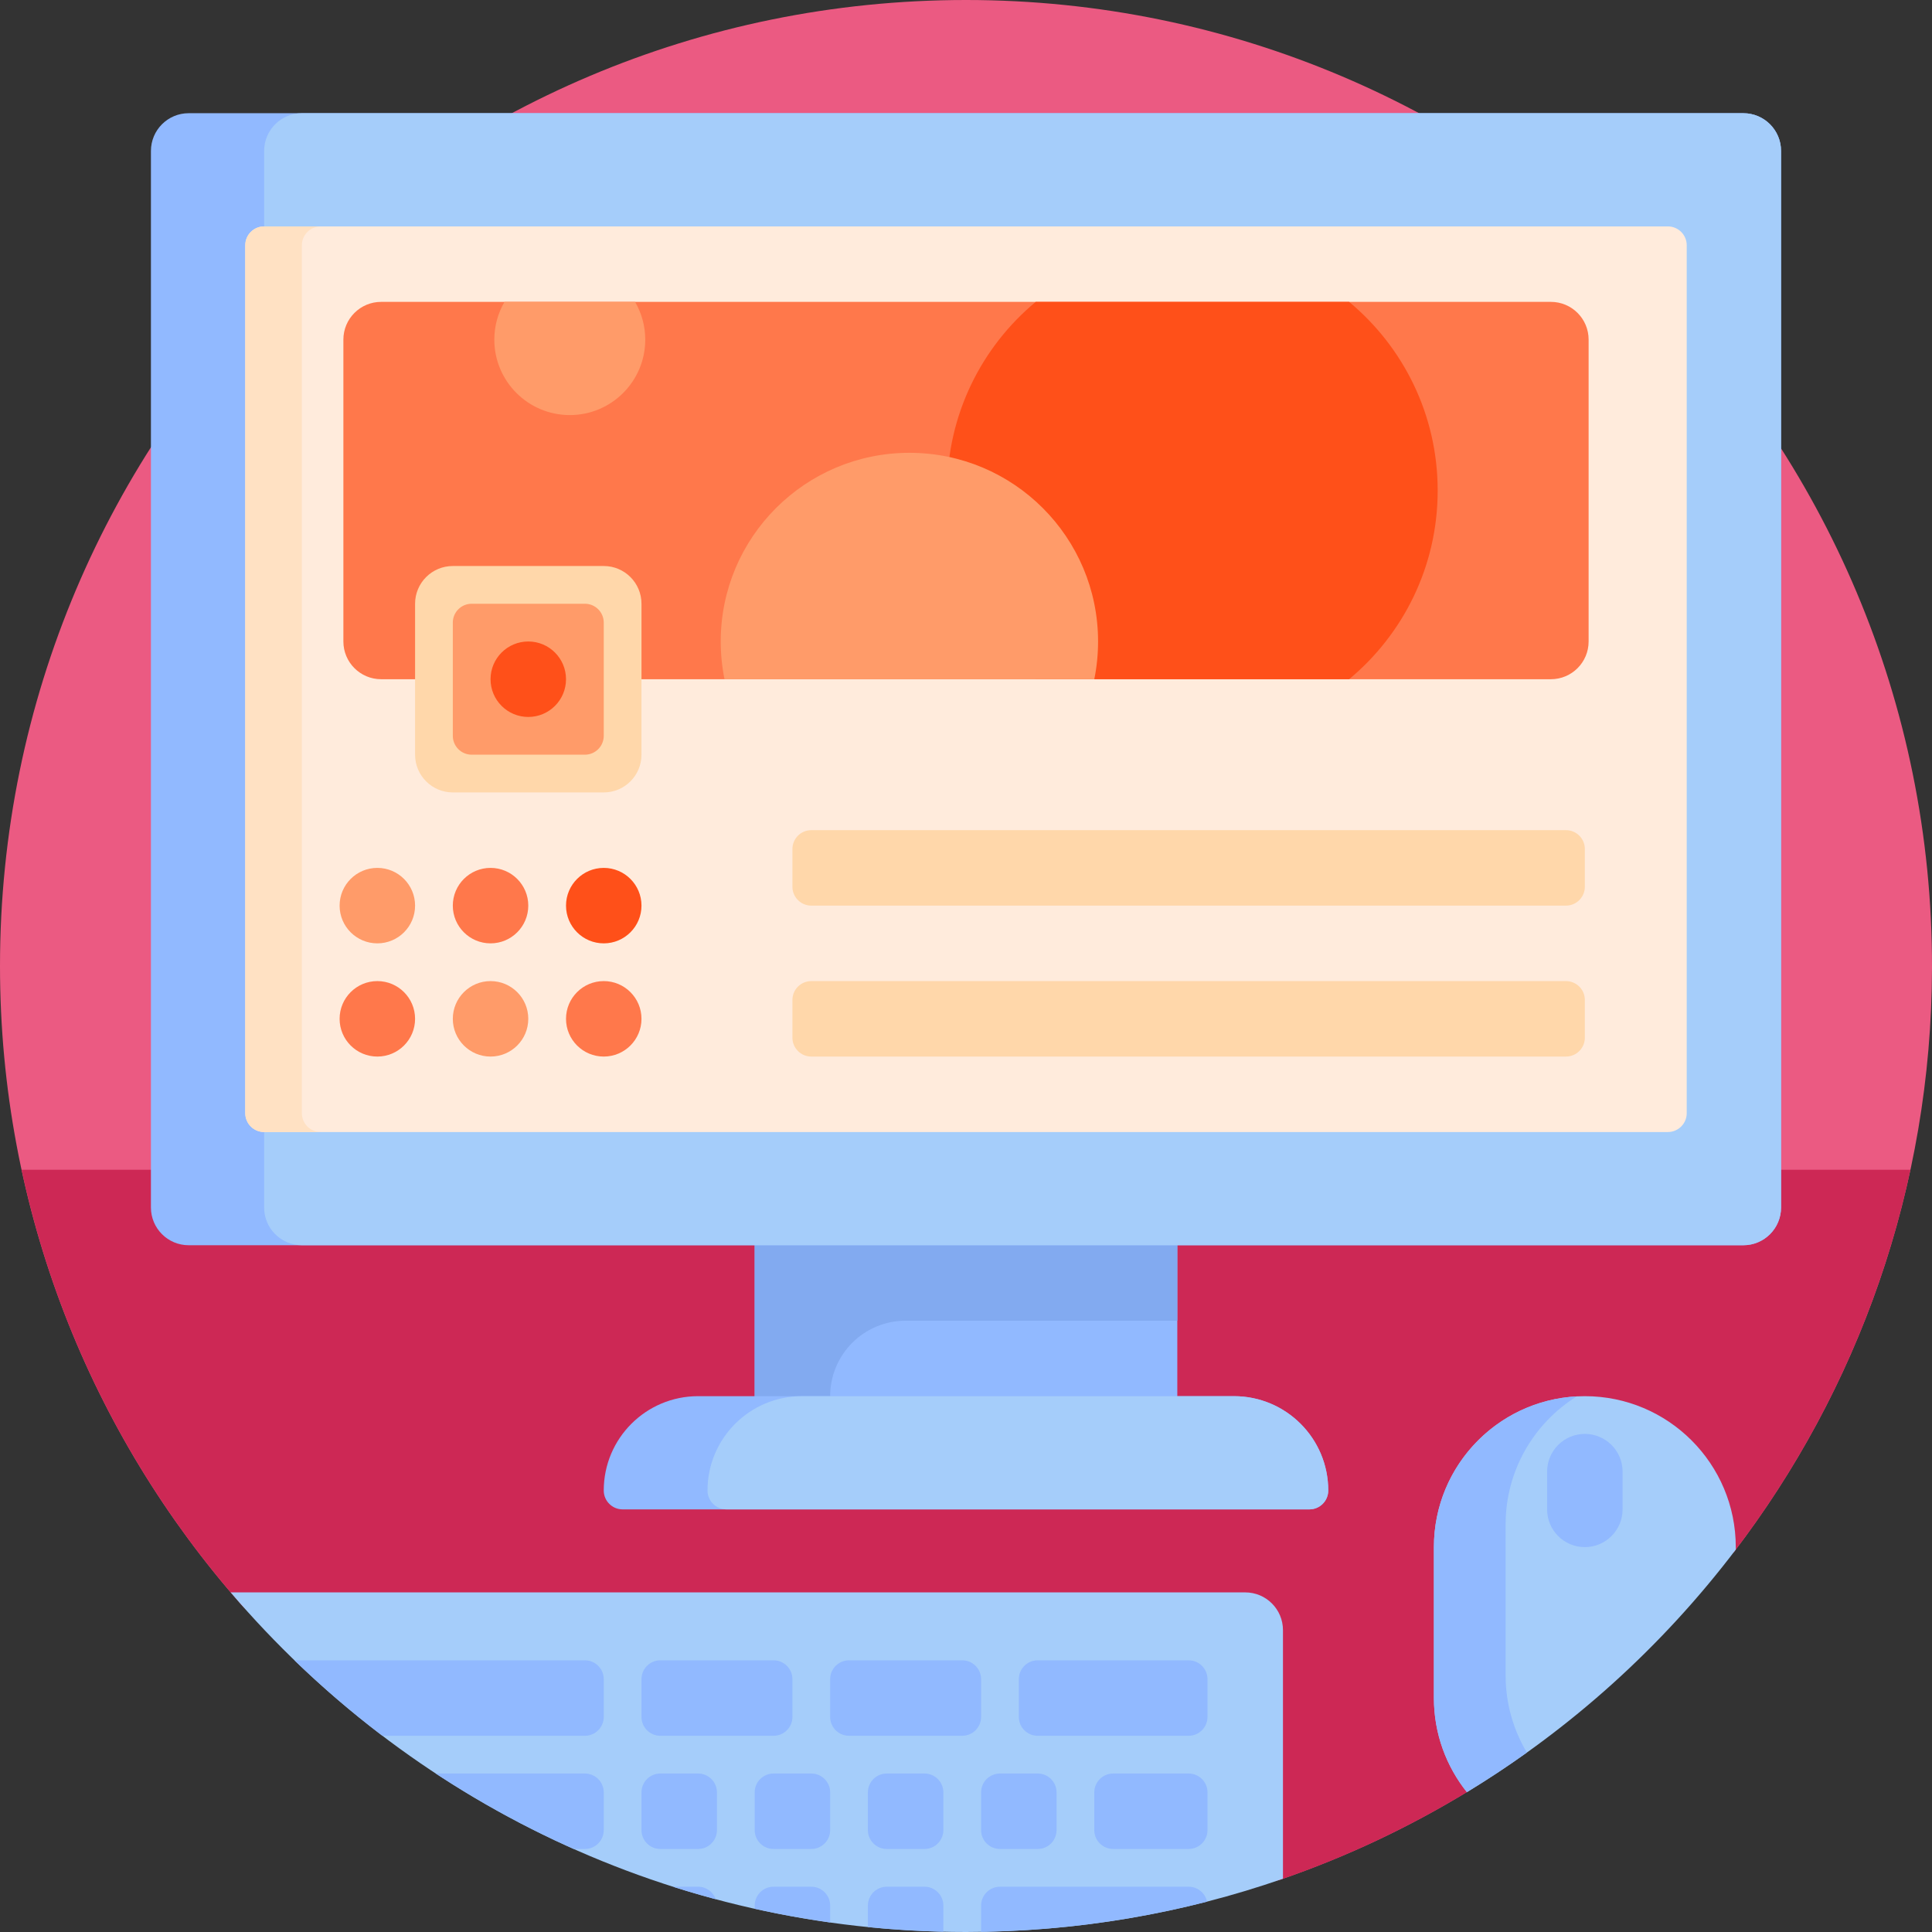 <?xml version="1.0" encoding="iso-8859-1"?>
<!-- Generator: Adobe Illustrator 19.0.0, SVG Export Plug-In . SVG Version: 6.00 Build 0)  -->
<svg version="1.1" id="Capa_1" xmlns="http://www.w3.org/2000/svg" xmlns:xlink="http://www.w3.org/1999/xlink" x="0px" y="0px"
	 viewBox="0 0 512 512" style="enable-background:new 0 0 512 512;" xml:space="preserve">
<rect x="0" y="0" width="512" height="512" fill="#333333" stroke="none"/>
<path style="fill:#EB5A82;" d="M388.869,474.84c-15.535,9.451-32.153,17.3-49.629,23.307c-4.312,1.481-8.805-1.717-8.805-6.276
	v-50.306c0-5.523-4.477-10-10-10H77.883c-5.35,0-10.422-2.327-13.96-6.339C24.143,380.11,0,320.877,0,256
	C0,114.616,114.615,0,255.999,0c141.276,0,256.333,115.34,256,256.616c-0.137,58.19-19.697,111.81-52.531,154.739
	c-4.558-1.19-9.339-1.828-14.27-1.828l0,0c-31.11,0-56.33,25.22-56.33,56.33v8.983H388.869z"/>
<path style="fill:#CD2855;" d="M388.869,474.842c-15.392,9.366-31.846,17.159-49.146,23.144c-3.618,1.252-7.39-1.467-7.39-5.296
	v-53.024c0-5.523-4.477-10-10-10H77.511c-6.242,0-12.166-2.743-16.22-7.489C34.249,390.52,14.786,352.193,5.725,310h500.55
	c-8.051,37.493-24.317,71.932-46.814,101.354c-4.556-1.189-9.334-1.826-14.262-1.826l0,0c-31.11,0-56.33,25.22-56.33,56.33
	L388.869,474.842L388.869,474.842z"/>
<path style="fill:#91B9FF;" d="M312,390H200v-79h112V390z"/>
<path style="fill:#82AAF0;" d="M220,370v20h-20v-70h112v30h-72C228.954,350,220,358.954,220,370z"/>
<path style="fill:#91B9FF;" d="M472,40v280c0,5.523-4.477,10-10,10H50c-5.523,0-10-4.477-10-10V40c0-5.523,4.477-10,10-10h412
	C467.523,30,472,34.477,472,40z M327,370H185c-13.807,0-25,11.193-25,25l0,0c0,2.761,2.239,5,5,5h182c2.761,0,5-2.239,5-5l0,0
	C352,381.193,340.807,370,327,370z"/>
<path style="fill:#A5CDFA;" d="M472,40v280c0,5.523-4.477,10-10,10H80c-5.523,0-10-4.477-10-10V40c0-5.523,4.477-10,10-10h382
	C467.523,30,472,34.477,472,40z M327,370H212.5c-13.807,0-25,11.193-25,25c0,2.761,2.239,5,5,5H347c2.761,0,5-2.239,5-5
	C352,381.193,340.807,370,327,370z"/>
<path style="fill:#FFEBDC;" d="M442,300H70c-2.761,0-5-2.239-5-5V65c0-2.761,2.239-5,5-5h372c2.761,0,5,2.239,5,5v230
	C447,297.761,444.761,300,442,300z"/>
<path style="fill:#FFE1C3;" d="M85,300H70c-2.761,0-5-2.239-5-5V65c0-2.761,2.239-5,5-5h15c-2.761,0-5,2.239-5,5v230
	C80,297.761,82.239,300,85,300z"/>
<g>
	<path style="fill:#A5CDFA;" d="M340,497.882C313.685,507.02,285.426,512,256,512c-78.041,0-147.914-34.932-194.87-90H330
		c5.523,0,10,4.477,10,10V497.882z"/>
	<path style="fill:#A5CDFA;" d="M388.739,474.941C383.275,468.102,380,459.436,380,450v-40c0-22.091,17.909-40,40-40l0,0
		c22.091,0,40,17.909,40,40v0.658C440.533,436.296,416.355,458.163,388.739,474.941z"/>
</g>
<path style="fill:#91B9FF;" d="M399.006,443.996c0,7.475,2.061,14.461,5.632,20.445c-5.161,3.688-10.46,7.197-15.898,10.5
	C383.275,468.102,380,459.436,380,450v-40c0-21.366,16.753-38.817,37.839-39.94c-11.307,7.067-18.833,19.62-18.833,33.936
	L399.006,443.996L399.006,443.996z M420,380c-5.523,0-10,4.477-10,10v10c0,5.523,4.477,10,10,10s10-4.477,10-10v-10
	C430,384.477,425.523,380,420,380z M215,470h-10c-2.761,0-5,2.239-5,5v10c0,2.761,2.239,5,5,5h10c2.761,0,5-2.239,5-5v-10
	C220,472.239,217.761,470,215,470z M215,500h-10c-2.761,0-5,2.239-5,5v0.84c6.575,1.467,13.245,2.678,20,3.628V505
	C220,502.239,217.761,500,215,500z M185,500h-6.638c3.738,1.188,7.514,2.289,11.324,3.309C188.99,501.384,187.165,500,185,500z
	 M155,440H78.033c7.358,7.118,15.141,13.798,23.308,20H155c2.761,0,5-2.239,5-5v-10C160,442.239,157.761,440,155,440z M185,470h-10
	c-2.761,0-5,2.239-5,5v10c0,2.761,2.239,5,5,5h10c2.761,0,5-2.239,5-5v-10C190,472.239,187.761,470,185,470z M175,460h30
	c2.761,0,5-2.239,5-5v-10c0-2.761-2.239-5-5-5h-30c-2.761,0-5,2.239-5,5v10C170,457.761,172.239,460,175,460z M155,470h-39.518
	c11.571,7.613,23.792,14.315,36.568,20H155c2.761,0,5-2.239,5-5v-10C160,472.239,157.761,470,155,470z M315,500h-50
	c-2.761,0-5,2.239-5,5v6.949c20.647-0.316,40.705-3.059,59.889-7.987C319.411,501.7,317.405,500,315,500z M315,470h-20
	c-2.761,0-5,2.239-5,5v10c0,2.761,2.239,5,5,5h20c2.761,0,5-2.239,5-5v-10C320,472.239,317.761,470,315,470z M245,500h-10
	c-2.761,0-5,2.239-5,5v5.694c6.596,0.666,13.266,1.075,20,1.23V505C250,502.239,247.761,500,245,500z M315,440h-40
	c-2.761,0-5,2.239-5,5v10c0,2.761,2.239,5,5,5h40c2.761,0,5-2.239,5-5v-10C320,442.239,317.761,440,315,440z M245,470h-10
	c-2.761,0-5,2.239-5,5v10c0,2.761,2.239,5,5,5h10c2.761,0,5-2.239,5-5v-10C250,472.239,247.761,470,245,470z M260,445
	c0-2.761-2.239-5-5-5h-30c-2.761,0-5,2.239-5,5v10c0,2.761,2.239,5,5,5h30c2.761,0,5-2.239,5-5V445z M260,485c0,2.761,2.239,5,5,5
	h10c2.761,0,5-2.239,5-5v-10c0-2.761-2.239-5-5-5h-10c-2.761,0-5,2.239-5,5V485z"/>
<path style="fill:#FF784B;" d="M421,90v80c0,5.523-4.477,10-10,10H101c-5.523,0-10-4.477-10-10V90c0-5.523,4.477-10,10-10h310
	C416.523,80,421,84.477,421,90z M130,230c-5.523,0-10,4.477-10,10s4.477,10,10,10s10-4.477,10-10S135.523,230,130,230z M160,260
	c-5.523,0-10,4.477-10,10s4.477,10,10,10s10-4.477,10-10S165.523,260,160,260z M100,260c-5.523,0-10,4.477-10,10s4.477,10,10,10
	s10-4.477,10-10S105.523,260,100,260z"/>
<path style="fill:#FF5019;" d="M274.473,80h83.055C371.867,91.923,381,109.894,381,130s-9.133,38.077-23.473,50h-83.055
	C260.133,168.077,251,150.106,251,130S260.133,91.923,274.473,80z"/>
<path style="fill:#FF9B69;" d="M291,170c0,3.425-0.346,6.769-1.002,10h-97.996c-0.656-3.231-1.002-6.575-1.002-10
	c0-27.614,22.386-50,50-50S291,142.386,291,170z M133.697,80C131.992,82.944,131,86.353,131,90c0,11.046,8.954,20,20,20
	s20-8.954,20-20c0-3.647-0.992-7.056-2.697-10H133.697z"/>
<path style="fill:#FFD7AA;" d="M170,160v40c0,5.523-4.477,10-10,10h-40c-5.523,0-10-4.477-10-10v-40c0-5.523,4.477-10,10-10h40
	C165.523,150,170,154.477,170,160z M415,220H215c-2.761,0-5,2.239-5,5v10c0,2.761,2.239,5,5,5h200c2.761,0,5-2.239,5-5v-10
	C420,222.239,417.761,220,415,220z M415,260H215c-2.761,0-5,2.239-5,5v10c0,2.761,2.239,5,5,5h200c2.761,0,5-2.239,5-5v-10
	C420,262.239,417.761,260,415,260z"/>
<path style="fill:#FF9B69;" d="M160,165v30c0,2.761-2.239,5-5,5h-30c-2.761,0-5-2.239-5-5v-30c0-2.761,2.239-5,5-5h30
	C157.761,160,160,162.239,160,165z M100,230c-5.523,0-10,4.477-10,10s4.477,10,10,10s10-4.477,10-10S105.523,230,100,230z M130,260
	c-5.523,0-10,4.477-10,10s4.477,10,10,10s10-4.477,10-10S135.523,260,130,260z"/>
<path style="fill:#FF5019;" d="M150,180c0,5.523-4.477,10-10,10s-10-4.477-10-10s4.477-10,10-10S150,174.477,150,180z M160,230
	c-5.523,0-10,4.477-10,10s4.477,10,10,10s10-4.477,10-10S165.523,230,160,230z"/>
<g>
</g>
<g>
</g>
<g>
</g>
<g>
</g>
<g>
</g>
<g>
</g>
<g>
</g>
<g>
</g>
<g>
</g>
<g>
</g>
<g>
</g>
<g>
</g>
<g>
</g>
<g>
</g>
<g>
</g>
</svg>
